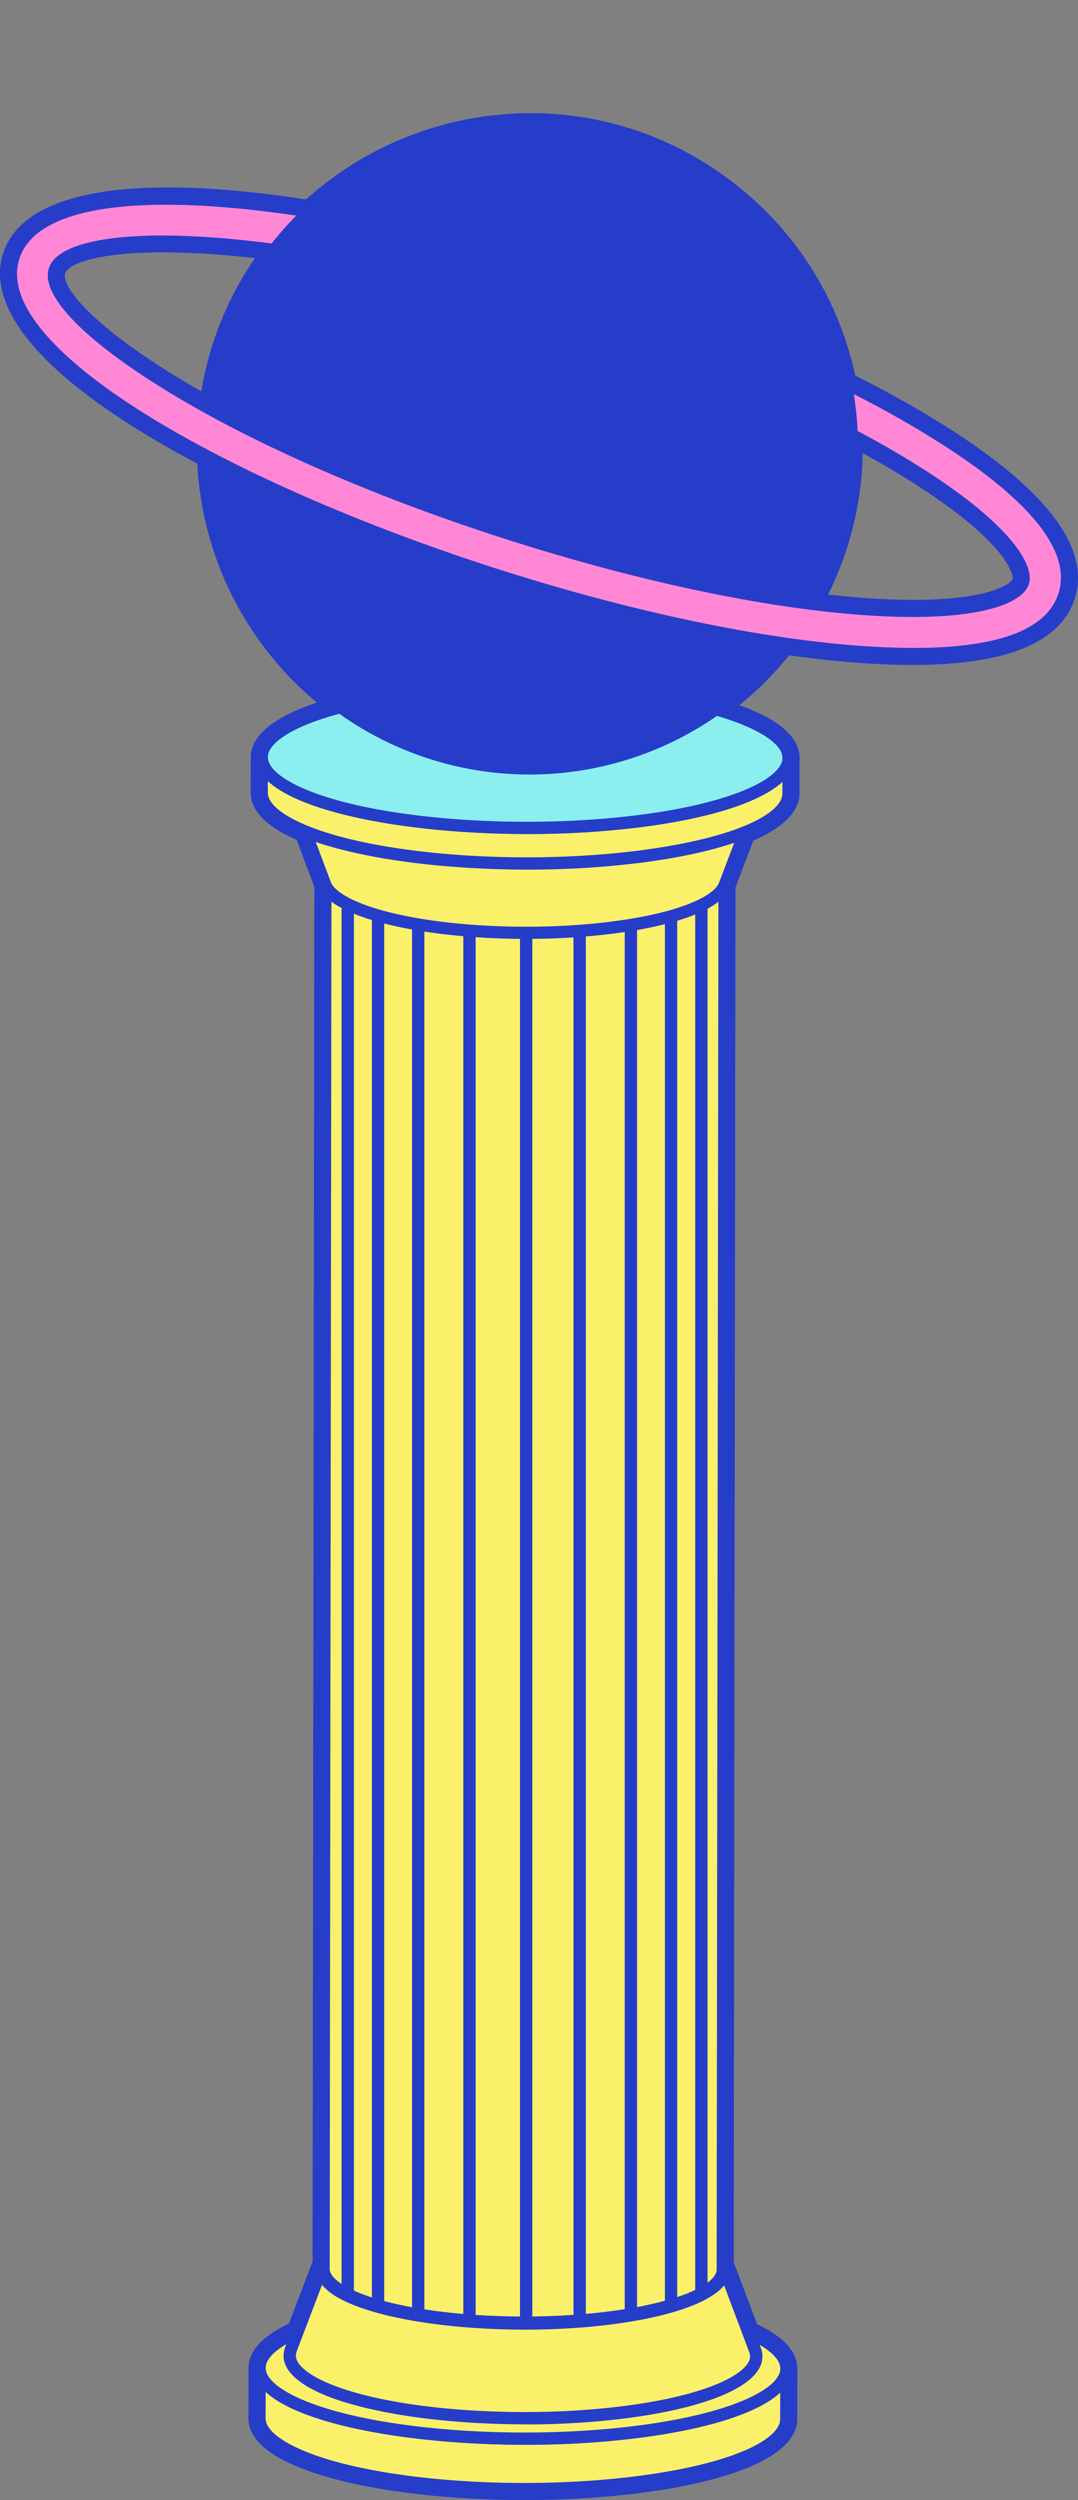 <svg xmlns="http://www.w3.org/2000/svg" width="170.682" height="395.716" viewBox="0 0 170.682 395.716">
  <rect x="0" y="0" width="170.682" height="395.716" fill="#808080" stroke="none"/>
  <g id="object02" transform="translate(-0.005 35.264)">
    <g id="グループ_237" data-name="グループ 237" transform="translate(0.005 -35.264)">
      <path id="パス_540" data-name="パス 540" d="M17.332,44.735c-1.113,3.45,5.463,10.122,17.16,17.419,1.875,1.169,3.918,2.373,6.057,3.572l.971.544.158-1.1A50.629,50.629,0,0,1,49.7,44.212c.32-.483.681-1,1.1-1.59l.752-1.042-1.275-.158c-18.334-2.266-31.576-.935-32.943,3.313Zm31.1-1.367h0a52.1,52.1,0,0,0-8.09,20.493c-1.773-1.011-3.466-2.017-5.041-3C22.129,52.647,18.206,47,18.785,45.208c.549-1.7,5.666-3.349,15.549-3.349a126.686,126.686,0,0,1,14.492.93l-.4.584Z" transform="translate(-8.468 -1.917)" fill="#253dc9"/>
      <path id="パス_541" data-name="パス 541" d="M272.009,108.117c-.92-.61-1.9-1.24-2.9-1.865-2.556-1.59-5.341-3.206-8.288-4.8l-1.138-.615.015,1.418q0,.93-.031,1.86c-.01.239-.02.478-.03.711-.02.427-.046.859-.076,1.286-.025.346-.051.686-.086,1.032-.025.29-.056.574-.086.859-.051.467-.107.935-.173,1.4-.036.274-.081.544-.122.828-.051.315-.1.63-.158.945-.071.412-.147.823-.229,1.23-.061.3-.122.61-.193.92s-.132.6-.2.91c-.1.432-.213.864-.325,1.291-.086.315-.173.63-.264.95-.066.239-.142.478-.213.716-.142.478-.295.95-.452,1.423-.086.264-.178.528-.269.788-.03.086-.061.173-.086.259l-.076.229-.056.117a50.376,50.376,0,0,1-2.688,6.052l-.513.981,1.1.132c2.754.325,5.33.569,7.668.722,2.612.173,4.959.249,7.078.249,12.272,0,16.626-2.6,17.2-4.375.6-1.86-1.758-7.256-14.4-15.661Zm12.947,15.193h0c-.3.945-5.056,4.238-22.724,3.074-2-.132-4.182-.33-6.5-.589a53,53,0,0,0,2.246-5.2c.02-.036.036-.076.056-.122.041-.1.071-.208.107-.315l.081-.234c.1-.269.188-.539.279-.808.163-.488.32-.976.467-1.463.076-.249.147-.493.218-.742.091-.325.188-.65.274-.976.117-.442.229-.889.335-1.331.071-.31.142-.62.213-.935s.132-.63.2-.945c.086-.422.163-.844.239-1.27.056-.325.112-.65.163-.981.046-.279.086-.559.127-.844.066-.483.127-.965.178-1.448.03-.295.061-.595.091-.889.036-.356.061-.711.086-1.062.03-.442.061-.879.081-1.326.01-.244.02-.493.03-.737s.015-.508.02-.762c2.51,1.377,4.888,2.769,7.094,4.141.991.62,1.951,1.235,2.861,1.839,14.172,9.421,13.806,13.882,13.8,13.923Z" transform="translate(-124.625 -31.68)" fill="#253dc9"/>
      <g id="グループ_236" data-name="グループ 236">
        <path id="パス_542" data-name="パス 542" d="M170.163,76.877c2.6-8.054-4.477-17.368-21.017-27.689-4.091-2.551-8.715-5.132-13.745-7.668-.371-1.718-.808-3.369-1.3-4.909a52.387,52.387,0,0,0-16.3-24.269c-.218-.183-.442-.366-.666-.549l-.1-.076c-.183-.147-.371-.3-.559-.447-.452-.356-.915-.706-1.382-1.047l-.4-.29c-.595-.432-1.128-.8-1.621-1.123A52.1,52.1,0,0,0,79.45.2,53.1,53.1,0,0,0,48.459,13.659c-5.193-.8-10.066-1.357-14.492-1.651C14.637,10.727,3.061,14.253.5,22.2-1.888,29.62,4.388,38.558,18.661,48.045c3.664,2.439,7.9,4.934,12.582,7.424A52.719,52.719,0,0,0,50.181,93.289c-6.24,2.068-9.822,4.736-10.391,7.759a4.508,4.508,0,0,0-.076.793l-.015,5.706c0,2.393,1.738,4.558,5.173,6.433.635.346,1.341.691,2.1,1.021l2.8,7.449-.279,217.6-3.735,9.812c-3.76,1.789-5.884,3.852-6.316,6.143a4.8,4.8,0,0,0-.081.783l-.02,8.074c0,2.393,1.733,4.558,5.173,6.433,7.343,4.009,22.16,6.5,38.669,6.5a143.247,143.247,0,0,0,18.191-1.113c15.793-2.043,24.853-6.3,24.863-11.682l.015-7.988v-.1c-.051-2.358-1.789-4.487-5.173-6.336-.351-.193-.742-.386-1.209-.61l-3.694-9.817.279-217.6,2.825-7.419c4.777-2.068,7.307-4.639,7.312-7.444l.01-5.635v-.1c-.051-2.358-1.789-4.487-5.173-6.337a30.164,30.164,0,0,0-4.37-1.906,52.366,52.366,0,0,0,7.876-7.9c4.258.595,8.293,1.016,11.992,1.26,19.457,1.286,30.636-2.149,33.232-10.2Zm-33.131,8.684c-3.791-.249-7.932-.691-12.312-1.311l-.432-.061-.269.34a50.953,50.953,0,0,1-8.994,8.852l-1.159.884,1.387.447a31.674,31.674,0,0,1,5.447,2.246c2.846,1.555,4.355,3.3,4.375,5.076v.066l-.005,5.59c0,2.205-2.312,4.34-6.677,6.174l-.3.127-3.156,8.288L114.659,340.3v.137l4.014,10.661.285.132c.569.264,1.016.483,1.4.7,2.846,1.555,4.355,3.3,4.375,5.1v.03l-.01,7.947c-.01,4.4-9.03,8.3-23.537,10.173a141.061,141.061,0,0,1-17.993,1.1c-16.022,0-30.915-2.48-37.938-6.316-2.907-1.591-4.38-3.3-4.38-5.1l.015-7.932v-.076a2.869,2.869,0,0,1,.056-.564c.34-1.809,2.327-3.6,5.742-5.178l.285-.132,4.055-10.651.279-218.012v-.137l-3.13-8.318-.3-.127a25.055,25.055,0,0,1-2.266-1.082c-2.907-1.59-4.38-3.3-4.38-5.1l.01-5.595V101.9a2.909,2.909,0,0,1,.056-.564c.488-2.6,4.289-5.086,10.7-7.007l1.408-.422L52.244,93A51.182,51.182,0,0,1,32.752,54.976l-.02-.437-.386-.2C27.554,51.8,23.235,49.259,19.5,46.779,5.861,37.7-.211,29.371,1.949,22.668,4.271,15.458,15.308,12.3,33.86,13.532c4.487.3,9.436.869,14.721,1.692l.361.056.269-.249a51.1,51.1,0,0,1,63.025-4.954c.483.32.986.671,1.575,1.093l.391.279c.452.335.9.671,1.341,1.016.183.142.361.29.539.432l.1.076c.218.178.432.356.645.534a50.821,50.821,0,0,1,15.823,23.562,50.019,50.019,0,0,1,1.336,5.117l.076.361.33.163c5.117,2.571,9.807,5.183,13.948,7.764,15.874,9.9,22.724,18.623,20.371,25.925S155.7,86.78,137.032,85.551Z" transform="translate(-0.005 17.919)" fill="#253dc9"/>
        <g id="グループ_231" data-name="グループ 231" transform="translate(40.105 107.802)">
          <g id="グループ_222" data-name="グループ 222" transform="translate(0 266.023)">
            <path id="パス_543" data-name="パス 543" d="M80.85,710.308l.015-7.988c0,1.646,1.367,3.323,4.268,4.909,10.142,5.539,35.123,7.861,55.8,5.188,14.767-1.911,23.344-5.849,23.354-9.965l-.015,7.988c-.01,4.116-8.588,8.054-23.354,9.965-20.681,2.673-45.661.351-55.8-5.188C82.217,713.631,80.845,711.954,80.85,710.308Z" transform="translate(-79.874 -701.35)" fill="#faf069"/>
            <path id="パス_544" data-name="パス 544" d="M122.01,721.544c-15.707,0-30.9-2.363-38.3-6.408-3.171-1.733-4.782-3.674-4.777-5.767l.015-7.988a.978.978,0,0,1,.976-.971.968.968,0,0,1,.971.976h0c0,1.306,1.3,2.7,3.76,4.05,9.97,5.447,34.736,7.724,55.214,5.076,15.539-2.007,22.5-5.971,22.5-9a.973.973,0,0,1,1.946.005l-.015,7.988c-.01,4.883-9.055,8.969-24.2,10.93A142.857,142.857,0,0,1,122,721.544ZM80.886,705.176l-.01,4.192c0,1.306,1.3,2.7,3.76,4.05,9.97,5.447,34.736,7.724,55.214,5.076,15.539-2.007,22.5-5.971,22.5-9l.01-4.2c-3.43,3.166-11.22,5.722-22.246,7.144-20.818,2.693-46.119.315-56.4-5.3a14.2,14.2,0,0,1-2.835-1.966Zm-.981,4.192Z" transform="translate(-78.93 -700.41)" fill="#253dc9"/>
          </g>
          <g id="グループ_223" data-name="グループ 223" transform="translate(0.018 254.959)">
            <path id="パス_545" data-name="パス 545" d="M160.027,686.824c10.142,5.539,1.6,12.2-19.086,14.873s-45.661.351-55.8-5.188-1.6-12.2,19.086-14.873S149.885,681.285,160.027,686.824Z" transform="translate(-79.901 -679.566)" fill="#faf069"/>
            <path id="パス_546" data-name="パス 546" d="M122.043,702.846c-15.707,0-30.9-2.363-38.3-6.408-4.441-2.429-5.01-4.873-4.705-6.494.854-4.543,9.873-8.359,24.132-10.2,20.818-2.693,46.119-.315,56.4,5.3,4.441,2.429,5.01,4.873,4.705,6.494-.854,4.543-9.873,8.359-24.132,10.2a142.868,142.868,0,0,1-18.09,1.108Zm-.645-22.277a142.251,142.251,0,0,0-17.983,1.1c-14.761,1.911-21.921,5.706-22.47,8.628-.335,1.789,1.839,3.394,3.725,4.426,9.97,5.447,34.736,7.724,55.214,5.076,14.761-1.911,21.921-5.706,22.47-8.628.335-1.789-1.839-3.394-3.725-4.426-7.15-3.908-21.906-6.184-37.226-6.184Z" transform="translate(-78.965 -678.636)" fill="#253dc9"/>
          </g>
          <g id="グループ_224" data-name="グループ 224" transform="translate(10.153 30.333)">
            <path id="パス_547" data-name="パス 547" d="M100.82,458.535,101.1,238.49c0,1.25,1.037,2.52,3.232,3.72,7.683,4.2,26.611,5.955,42.282,3.933,11.189-1.448,17.688-4.431,17.693-7.551l-.285,220.045c-.005,3.12-6.5,6.1-17.693,7.551-15.671,2.027-34.6.264-42.282-3.933-2.2-1.2-3.237-2.47-3.232-3.72Z" transform="translate(-99.849 -237.519)" fill="#faf069"/>
            <path id="パス_548" data-name="パス 548" d="M131.8,467.052c-11.946,0-23.512-1.8-29.152-4.883-2.485-1.357-3.745-2.9-3.74-4.573l.285-220.045h0a.972.972,0,0,1,.976-.971h0a.972.972,0,0,1,.971.976h0c0,.884.965,1.9,2.729,2.861,7.515,4.106,26.22,5.823,41.693,3.821,11.565-1.494,16.84-4.461,16.845-6.586a.972.972,0,0,1,.976-.971h0a.968.968,0,0,1,.971.976h0L164.069,457.7c-.005,3.831-6.941,7.012-18.542,8.516a108.532,108.532,0,0,1-13.72.843ZM101.131,240.945l-.279,216.65h0c0,.884.965,1.9,2.729,2.861,7.515,4.106,26.22,5.823,41.693,3.821,11.565-1.494,16.84-4.461,16.845-6.586l.279-216.681c-2.825,2.292-8.6,4.121-16.591,5.158-15.818,2.048-35.051.234-42.877-4.045a11.742,11.742,0,0,1-1.8-1.184ZM99.881,457.6Z" transform="translate(-98.91 -236.58)" fill="#253dc9"/>
          </g>
          <g id="グループ_225" data-name="グループ 225" transform="translate(13.979 29.296)">
            <path id="パス_549" data-name="パス 549" d="M107.416,468.238a.976.976,0,0,1-.976-.976V235.516a.976.976,0,1,1,1.951,0V467.263A.976.976,0,0,1,107.416,468.238Z" transform="translate(-106.44 -234.54)" fill="#253dc9"/>
            <path id="パス_550" data-name="パス 550" d="M116.866,468.238a.976.976,0,0,1-.976-.976V235.516a.976.976,0,1,1,1.951,0V467.263A.976.976,0,0,1,116.866,468.238Z" transform="translate(-111.088 -234.54)" fill="#253dc9"/>
            <path id="パス_551" data-name="パス 551" d="M129.376,468.238a.976.976,0,0,1-.976-.976V235.516a.976.976,0,1,1,1.951,0V467.263A.976.976,0,0,1,129.376,468.238Z" transform="translate(-117.241 -234.54)" fill="#253dc9"/>
            <path id="パス_552" data-name="パス 552" d="M145.346,468.238a.976.976,0,0,1-.976-.976V235.516a.976.976,0,1,1,1.951,0V467.263A.976.976,0,0,1,145.346,468.238Z" transform="translate(-125.096 -234.54)" fill="#253dc9"/>
          </g>
          <g id="グループ_226" data-name="グループ 226" transform="translate(42.226 29.296)">
            <path id="パス_553" data-name="パス 553" d="M217.6,468.238a.976.976,0,0,1-.976-.976V235.516a.976.976,0,1,1,1.951,0V467.263A.976.976,0,0,1,217.6,468.238Z" transform="translate(-188.881 -234.54)" fill="#253dc9"/>
            <path id="パス_554" data-name="パス 554" d="M163.006,468.238a.976.976,0,0,1-.976-.976V235.516a.976.976,0,1,1,1.951,0V467.263A.976.976,0,0,1,163.006,468.238Z" transform="translate(-162.03 -234.54)" fill="#253dc9"/>
            <path id="パス_555" data-name="パス 555" d="M208.156,468.238a.976.976,0,0,1-.976-.976V235.516a.976.976,0,1,1,1.951,0V467.263A.976.976,0,0,1,208.156,468.238Z" transform="translate(-184.238 -234.54)" fill="#253dc9"/>
            <path id="パス_556" data-name="パス 556" d="M195.646,468.238a.976.976,0,0,1-.976-.976V235.516a.976.976,0,1,1,1.951,0V467.263A.976.976,0,0,1,195.646,468.238Z" transform="translate(-178.084 -234.54)" fill="#253dc9"/>
            <path id="パス_557" data-name="パス 557" d="M179.676,468.238a.976.976,0,0,1-.976-.976V235.516a.976.976,0,1,1,1.951,0V467.263A.976.976,0,0,1,179.676,468.238Z" transform="translate(-170.229 -234.54)" fill="#253dc9"/>
          </g>
          <g id="グループ_227" data-name="グループ 227" transform="translate(4.792 249.617)">
            <path id="パス_558" data-name="パス 558" d="M90.474,683.486c.152-.407.361-.945.513-1.347l.254-.676c.152-.406.361-.945.513-1.347s.361-.945.513-1.347l.254-.676c.152-.406.361-.945.513-1.347s.361-.945.513-1.347l.254-.676c.152-.407.361-.945.513-1.347s.361-.945.513-1.347l.254-.676c.152-.407.361-.945.513-1.347-.579,1.524.376,3.11,3.089,4.594,7.729,4.223,26.779,6,42.547,3.958,12.272-1.585,18.938-5.015,17.648-8.445h0c.152.406.356.945.508,1.347l.254.676c.152.406.356.945.508,1.347s.356.945.508,1.347l.254.676c.152.406.356.945.508,1.347s.356.945.508,1.347l.254.676c.152.407.356.945.508,1.347s.356.945.508,1.347l.254.676c.152.407.356.945.508,1.347,1.5,3.989-6.24,7.968-20.493,9.807-18.308,2.368-40.433.31-49.406-4.594-3.15-1.723-4.263-3.567-3.593-5.335Z" transform="translate(-89.305 -669.051)" fill="#faf069"/>
            <path id="パス_559" data-name="パス 559" d="M126.629,694.438c-13.928,0-27.409-2.1-33.974-5.686-4.461-2.439-4.655-4.9-4.035-6.535h0l5.127-13.466h0a.973.973,0,0,1,1.819.691h0c-.5,1.336,1.164,2.581,2.652,3.394,7.566,4.131,26.388,5.859,41.957,3.847,10.559-1.367,15.549-3.887,16.692-5.793a1.461,1.461,0,0,0,.168-1.341.974.974,0,0,1,1.824-.686l5.076,13.491a3.778,3.778,0,0,1-.361,3.384c-2.083,3.466-9.705,6.281-20.92,7.734a126.6,126.6,0,0,1-16.022.981ZM94.453,672.354,90.434,682.9h0c-.63,1.651,1.362,3.161,3.145,4.136,8.811,4.812,30.707,6.824,48.817,4.482,12.322-1.6,18.151-4.558,19.5-6.8a1.834,1.834,0,0,0,.2-1.7l-3.979-10.569c-2.266,2.754-8.628,4.98-17.709,6.154-15.915,2.058-35.265.234-43.141-4.065a9.439,9.439,0,0,1-2.825-2.18Zm-4.924,10.2Z" transform="translate(-88.361 -668.123)" fill="#253dc9"/>
          </g>
          <g id="グループ_228" data-name="グループ 228" transform="translate(5.319 17.689)">
            <path id="パス_560" data-name="パス 560" d="M96.386,227.111,91.31,213.62c.427,1.133,1.606,2.271,3.6,3.359,8.979,4.9,31.1,6.962,49.406,4.594,11.885-1.535,19.238-4.558,20.488-7.836h0q-1.281,3.369-2.566,6.738t-2.566,6.738c-1.072,2.82-7.409,5.422-17.643,6.743-15.768,2.038-34.818.269-42.547-3.958a6.307,6.307,0,0,1-3.095-2.891Z" transform="translate(-90.338 -212.643)" fill="#faf069"/>
            <path id="パス_561" data-name="パス 561" d="M127.408,234.824c-12.017,0-23.659-1.814-29.33-4.914a7.215,7.215,0,0,1-3.542-3.4L89.46,213.02v-.005h0a.974.974,0,1,1,1.824-.686c.244.645.986,1.667,3.15,2.846,8.811,4.812,30.707,6.824,48.817,4.482,13.161-1.7,18.842-4.949,19.7-7.216a.973.973,0,1,1,1.819.691L159.644,226.6c-1.265,3.328-7.983,6.016-18.425,7.363a108.9,108.9,0,0,1-13.806.849Zm-31.052-9c.2.534.823,1.382,2.652,2.383,7.566,4.131,26.388,5.859,41.957,3.847,11.276-1.458,16.128-4.212,16.855-6.128l3.532-9.279c-3.613,2.175-9.766,3.9-17.856,4.949-18.456,2.388-40.885.274-50-4.705q-.335-.183-.64-.366l3.5,9.3Z" transform="translate(-89.398 -211.698)" fill="#253dc9"/>
          </g>
          <g id="グループ_229" data-name="グループ 229" transform="translate(0.351 11.064)">
            <path id="パス_562" data-name="パス 562" d="M81.54,206.205l.01-5.635c0,1.646,1.367,3.323,4.268,4.909,10.142,5.539,35.123,7.861,55.8,5.188,14.767-1.911,23.344-5.849,23.354-9.965l-.01,5.635c-.01,4.116-8.588,8.054-23.354,9.965-20.681,2.673-45.661.351-55.8-5.188-2.9-1.585-4.273-3.262-4.268-4.909Z" transform="translate(-80.564 -199.599)" fill="#faf069"/>
            <path id="パス_563" data-name="パス 563" d="M122.7,217.441c-15.707,0-30.9-2.363-38.3-6.408-3.171-1.733-4.782-3.674-4.777-5.767l.01-5.635a.972.972,0,0,1,.976-.971h0a.968.968,0,0,1,.971.976h0c0,1.306,1.3,2.708,3.76,4.05,9.97,5.447,34.736,7.724,55.214,5.076,15.539-2.007,22.5-5.971,22.5-9h0a.973.973,0,1,1,1.946.005l-.01,5.635c-.01,4.883-9.055,8.969-24.2,10.93a142.863,142.863,0,0,1-18.09,1.108ZM81.571,203.426v1.839h0c0,1.306,1.3,2.7,3.76,4.05,9.97,5.447,34.736,7.724,55.214,5.076,15.539-2.007,22.5-5.971,22.5-9v-1.85c-3.425,3.166-11.22,5.722-22.241,7.144-20.818,2.693-46.119.315-56.393-5.3a14.2,14.2,0,0,1-2.835-1.967Zm-.976,1.839Z" transform="translate(-79.62 -198.66)" fill="#253dc9"/>
          </g>
          <g id="グループ_230" data-name="グループ 230" transform="translate(0.363)">
            <path id="パス_564" data-name="パス 564" d="M160.707,185.074c10.142,5.539,1.6,12.2-19.086,14.873s-45.661.351-55.8-5.188-1.6-12.2,19.086-14.873S150.564,179.536,160.707,185.074Z" transform="translate(-80.581 -177.816)" fill="#8cefef"/>
            <path id="パス_565" data-name="パス 565" d="M122.723,201.1c-15.707,0-30.9-2.363-38.3-6.408-4.441-2.429-5.01-4.873-4.705-6.494.854-4.543,9.873-8.359,24.132-10.2,20.818-2.693,46.119-.315,56.4,5.3,4.441,2.429,5.01,4.873,4.705,6.494-.854,4.543-9.873,8.359-24.132,10.2a142.863,142.863,0,0,1-18.09,1.108Zm-.645-22.277a142.234,142.234,0,0,0-17.983,1.1c-14.761,1.911-21.921,5.706-22.47,8.628-.335,1.789,1.839,3.394,3.725,4.426,9.97,5.447,34.736,7.724,55.214,5.076,14.761-1.911,21.921-5.706,22.47-8.628.335-1.789-1.839-3.394-3.725-4.426-7.15-3.908-21.906-6.184-37.226-6.184Z" transform="translate(-79.645 -176.886)" fill="#253dc9"/>
          </g>
        </g>
        <g id="グループ_235" data-name="グループ 235" transform="translate(0.757)">
          <g id="グループ_232" data-name="グループ 232" transform="translate(12.476)">
            <ellipse id="楕円形_8" data-name="楕円形 8" cx="51.002" cy="50.997" rx="51.002" ry="50.997" transform="matrix(0.55, -0.835, 0.835, 0.55, 0, 85.197)" fill="#253dc9"/>
            <path id="パス_566" data-name="パス 566" d="M86.009,96.75a51.975,51.975,0,1,1,72.054-14.512A52.03,52.03,0,0,1,86.009,96.75ZM142.479,11.8A50.028,50.028,0,1,0,156.443,81.16,50.084,50.084,0,0,0,142.479,11.8Z" transform="translate(-44.138 17.177)" fill="#253dc9"/>
          </g>
          <g id="グループ_233" data-name="グループ 233" transform="translate(0 30.431)">
            <path id="パス_567" data-name="パス 567" d="M21.293,59.658C8.757,51.324,1.537,42.889,3.823,35.79c4.934-15.305,49.361-9.827,90.693,3.491,21.606,6.962,41.276,15.641,55.382,24.442C165.681,73.57,172.5,82.2,170.183,89.4s-12.907,10.229-31.464,9c-16.586-1.092-37.623-5.534-59.229-12.5C57.336,78.774,35.775,69.282,21.3,59.658ZM149.177,71.4c-.915-.61-1.88-1.23-2.9-1.87-13.644-8.506-32.77-16.936-53.858-23.73-46.8-15.076-79.869-14.756-82.075-7.907s24.452,26.423,71.246,41.5c21.088,6.794,41.535,11.123,57.577,12.18,17.866,1.179,23.8-2.129,24.492-4.273h0c.645-2-1.824-7.485-14.487-15.9Z" transform="translate(-2.434 -25.568)" fill="#ff87d5"/>
            <path id="パス_568" data-name="パス 568" d="M19.811,59.52C5.857,50.242-.316,41.608,1.955,34.545,4.4,26.969,15.7,23.625,34.644,24.88c16.3,1.082,37.887,5.645,59.229,12.526,21.682,6.987,41.424,15.7,55.6,24.538,16.2,10.112,23.171,19.126,20.7,26.8s-13.395,10.935-32.455,9.68c-16.662-1.1-37.78-5.554-59.462-12.541C55.1,78.428,33.8,68.814,19.811,59.52l.539-.813-.539.813h-.005Zm131.761,6.093q-1.5-1-3.13-2.012c-14.04-8.755-33.629-17.4-55.164-24.34C53.409,26.41,8.5,20.6,3.81,35.14,1.31,42.9,11.716,51.8,20.888,57.894h.005c13.847,9.2,34.97,18.73,57.953,26.139,21.535,6.941,42.486,11.362,59,12.449,18.054,1.189,28.308-1.611,30.473-8.333,2.012-6.24-3.618-13.816-16.743-22.541ZM23.1,53.479C12.56,46.471,7.26,40.409,8.474,36.644c2.7-8.364,38.893-7.028,83.3,7.282,21.159,6.819,40.367,15.285,54.071,23.832,1.011.63,2,1.265,2.927,1.885,12.363,8.217,15.788,14.177,14.873,17.013-1.011,3.135-8.237,6.082-25.483,4.944-16.123-1.062-36.652-5.407-57.816-12.226-21.134-6.809-40.387-15.31-54.218-23.938q-1.585-.991-3.039-1.951ZM147.7,71.263c-.915-.61-1.885-1.235-2.881-1.855-13.577-8.466-32.628-16.86-53.639-23.634-49-15.788-79.112-13.918-80.85-8.532-.808,2.5,4.085,8.582,16.835,16.54,13.7,8.542,32.8,16.972,53.781,23.735,21.012,6.774,41.378,11.083,57.344,12.134,17.947,1.184,23.049-2.2,23.5-3.6.4-1.24-1.352-6.316-14.1-14.792Z" transform="translate(-1.495 -24.623)" fill="#253dc9"/>
          </g>
          <g id="グループ_234" data-name="グループ 234" transform="translate(39.675 18.686)">
            <path id="パス_569" data-name="パス 569" d="M81.5,26.156a51,51,0,0,1,90.368,45.773Z" transform="translate(-80.521 -2.43)" fill="#253dc9"/>
            <path id="パス_570" data-name="パス 570" d="M80.009,26.048a.98.98,0,0,1-.274-1.352,52.038,52.038,0,0,1,72.059-14.512,51.43,51.43,0,0,1,20.717,27.4,52.231,52.231,0,0,1-.676,33.761.974.974,0,0,1-1.829-.671,50.033,50.033,0,0,0-88.645-44.9.98.98,0,0,1-1.352.274Z" transform="translate(-79.574 -1.509)" fill="#253dc9"/>
          </g>
        </g>
      </g>
    </g>
  </g>
</svg>
